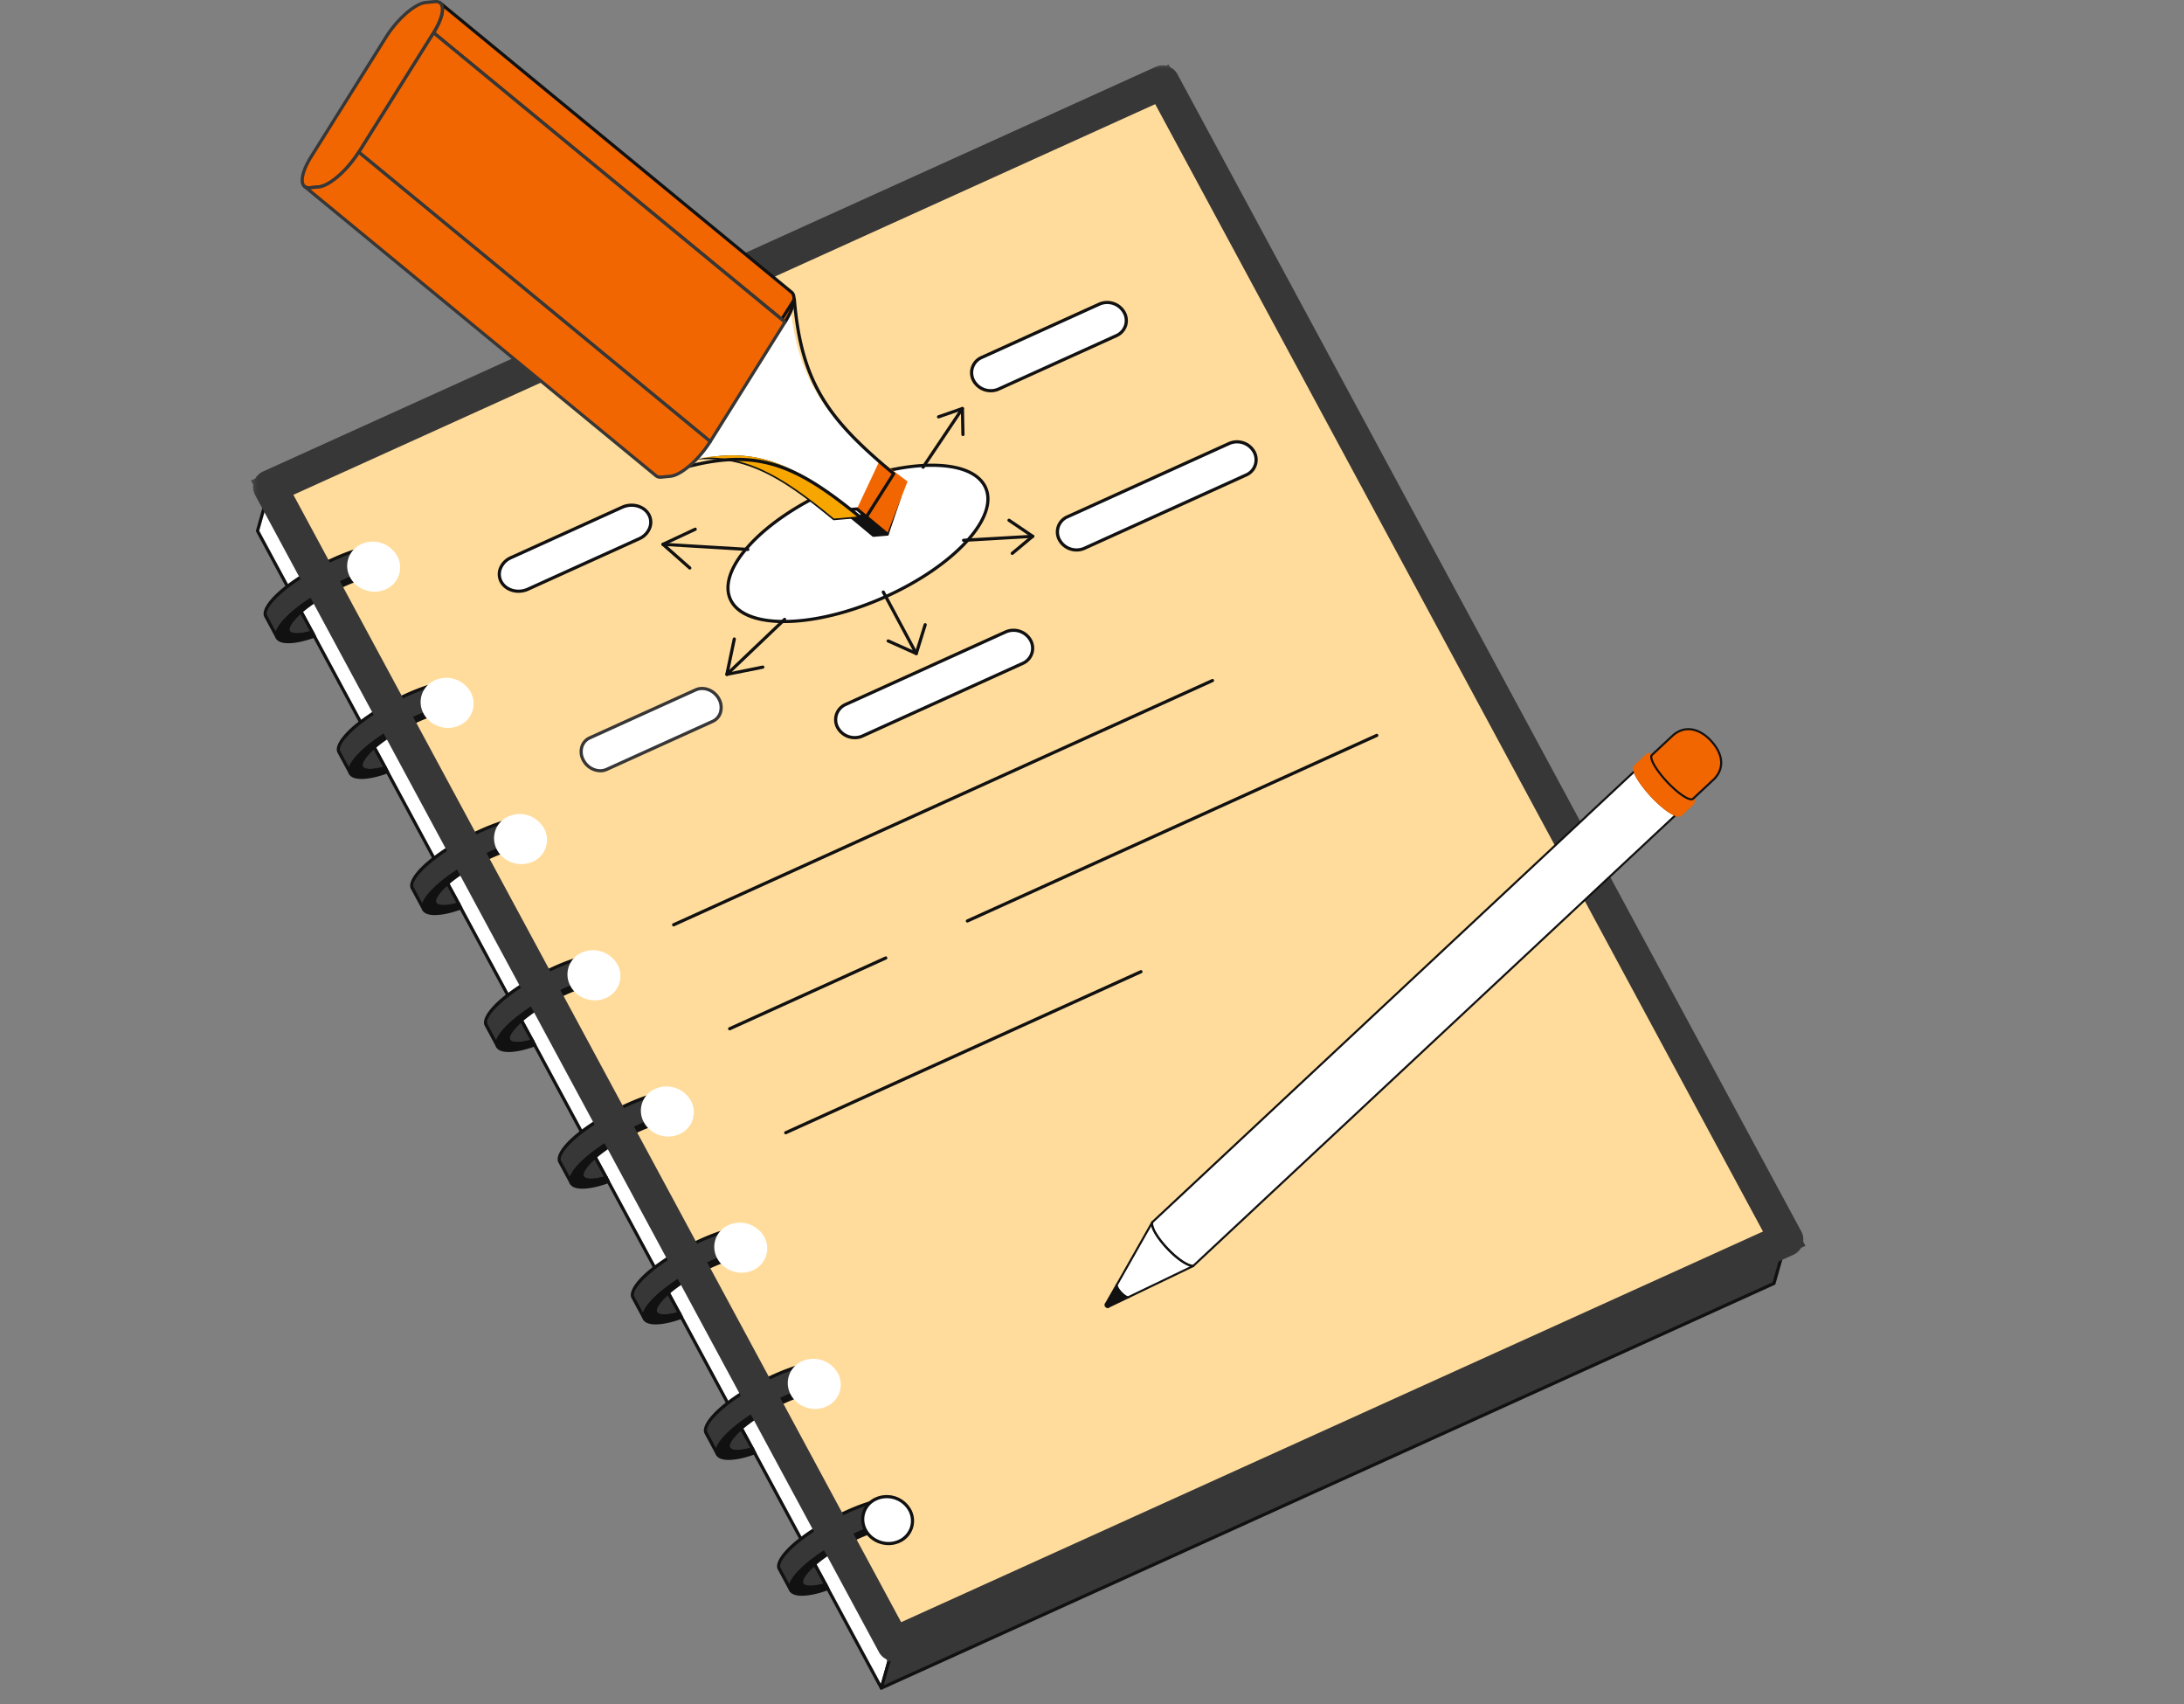<svg width="100" height="78" fill="none" xmlns="http://www.w3.org/2000/svg"><rect width="100%" height="100%" fill="#808080" stroke="none"/><path d="m40.924 75.257-.569 2.014-28.564-52.968.569-2.014 28.564 52.968Z" fill="#fff"/><path d="M40.356 77.344a.073.073 0 0 1-.064-.038L11.727 24.336a.073.073 0 0 1-.005-.054l.569-2.014a.073.073 0 0 1 .062-.053.073.073 0 0 1 .072.038l28.564 52.968a.073.073 0 0 1 .006.055l-.57 2.014a.073.073 0 0 1-.07.053ZM11.87 24.294l28.465 52.784.512-1.813-28.465-52.784-.512 1.813Z" fill="#111"/><path d="m81.798 56.733-.569 2.015L40.357 77.27l.57-2.014 40.871-18.524Z" fill="#373737"/><path d="M40.354 77.344a.073.073 0 0 1-.072-.06.072.072 0 0 1 .002-.033l.57-2.014a.073.073 0 0 1 .04-.047l40.871-18.523a.073.073 0 0 1 .1.045.073.073 0 0 1 0 .041l-.569 2.015a.072.072 0 0 1-.04.046L40.384 77.337a.072.072 0 0 1-.03.007Zm.63-2.035-.517 1.83 40.698-18.443.517-1.831-40.698 18.444Z" fill="#111"/><path d="M53.235 3.765 81.8 56.733 40.927 75.256 12.363 22.288 53.235 3.765Z" fill="#FFDC9B"/><path d="m50.335 13.922-5.39 2.443a.757.757 0 0 0-.364 1.063.895.895 0 0 0 1.142.38l5.39-2.442a.755.755 0 0 0 .361-1.062.893.893 0 0 0-1.139-.382Z" fill="#fff"/><path d="M45.368 17.958a.967.967 0 0 1-.85-.496.83.83 0 0 1 .397-1.164l5.39-2.443a.968.968 0 0 1 1.234.414c.114.21.136.447.062.667a.838.838 0 0 1-.456.496l-5.391 2.443a.936.936 0 0 1-.386.083Zm5.324-4.04a.788.788 0 0 0-.326.07l-5.39 2.443a.686.686 0 0 0-.329.962.822.822 0 0 0 1.047.35l5.39-2.444a.693.693 0 0 0 .379-.41.688.688 0 0 0-.052-.55.82.82 0 0 0-.719-.421Z" fill="#111"/><path d="m28.488 23.22-5.096 2.308c-.459.209-.66.7-.444 1.098.215.399.763.553 1.222.344l5.096-2.309c.461-.209.658-.7.443-1.1-.215-.398-.76-.551-1.221-.342Z" fill="#fff"/><path d="M23.743 27.136c-.358 0-.696-.174-.859-.476a.79.79 0 0 1-.052-.633.976.976 0 0 1 .531-.565l5.096-2.31c.493-.223 1.083-.055 1.315.375a.793.793 0 0 1 .052.636.975.975 0 0 1-.53.564l-5.095 2.31c-.144.065-.3.099-.458.099Zm4.745-3.917.03.066-5.095 2.31a.831.831 0 0 0-.453.479.645.645 0 0 0 .042.517c.197.365.703.506 1.129.313l5.095-2.31a.83.83 0 0 0 .452-.477.65.65 0 0 0-.042-.521c-.196-.364-.702-.503-1.127-.31l-.03-.067Z" fill="#111"/><path d="m31.852 31.579-4.85 2.198c-.374.17-.504.627-.289 1.026.215.399.692.585 1.066.416l4.85-2.199c.375-.169.503-.63.288-1.028-.216-.399-.691-.583-1.065-.413Z" fill="#fff"/><path d="M27.486 35.353a.972.972 0 0 1-.836-.516.876.876 0 0 1-.072-.691.729.729 0 0 1 .393-.436l4.851-2.198c.407-.184.927.015 1.159.445a.88.88 0 0 1 .071.694.727.727 0 0 1-.392.436l-4.85 2.198a.782.782 0 0 1-.324.069Zm4.396-3.708-4.85 2.198a.586.586 0 0 0-.316.35.73.73 0 0 0 .062.575c.197.366.632.538.971.384l4.85-2.198a.583.583 0 0 0 .315-.35.734.734 0 0 0-.061-.578c-.197-.364-.632-.535-.97-.381Z" fill="#373737"/><path d="m46.051 28.925-7.33 3.322a.755.755 0 0 0-.36 1.062.892.892 0 0 0 1.138.38l7.33-3.322a.755.755 0 0 0 .361-1.06.893.893 0 0 0-1.139-.381Z" fill="#fff"/><path d="M39.14 33.838a.964.964 0 0 1-.846-.494.832.832 0 0 1-.061-.667.837.837 0 0 1 .456-.496l7.329-3.322a.969.969 0 0 1 1.233.414.828.828 0 0 1-.395 1.16l-7.33 3.322a.933.933 0 0 1-.385.083Zm6.938-4.846-7.33 3.321a.692.692 0 0 0-.377.41.688.688 0 0 0 .051.552.819.819 0 0 0 1.044.348l7.33-3.322a.684.684 0 0 0 .328-.959.82.82 0 0 0-1.046-.35Z" fill="#111"/><path d="m56.278 20.301-7.403 3.355a.756.756 0 0 0-.364 1.061.895.895 0 0 0 1.141.381l7.404-3.355a.757.757 0 0 0 .363-1.063.893.893 0 0 0-1.141-.379Z" fill="#fff"/><path d="M49.297 25.247a.967.967 0 0 1-.85-.495.827.827 0 0 1 .399-1.162l7.403-3.355a.968.968 0 0 1 1.235.41.83.83 0 0 1-.398 1.164l-7.403 3.355a.935.935 0 0 1-.386.083Zm7.012-4.88-7.403 3.355a.683.683 0 0 0-.33.96.822.822 0 0 0 1.047.35l7.403-3.355a.686.686 0 0 0 .329-.962.82.82 0 0 0-1.046-.348Z" fill="#111"/><path d="M37.977 22.45c-1.606.729-2.913 1.66-3.727 2.576-.071.08-.14.162-.206.246-.657.827-.893 1.625-.566 2.233.314.582 1.096.893 2.143.938.125.006.255.007.387.005 1.262-.02 2.838-.384 4.427-1.084.052-.022.103-.045.155-.069l.09-.04c1.476-.682 2.694-1.534 3.497-2.383.085-.09.168-.182.248-.277.73-.869 1.007-1.715.664-2.352-.358-.664-1.324-.976-2.598-.943a7.832 7.832 0 0 0-.342.016c-1.228.086-2.698.466-4.172 1.135Z" fill="#fff"/><path d="M35.892 28.522c-.094 0-.186-.002-.275-.006-1.123-.05-1.885-.387-2.203-.977-.33-.611-.127-1.432.572-2.313a5.9 5.9 0 0 1 .209-.248c.856-.965 2.188-1.886 3.751-2.594 1.426-.646 2.916-1.051 4.198-1.141.117-.008.233-.014.345-.017 1.358-.034 2.303.315 2.664.982.346.642.107 1.506-.673 2.434-.08.095-.164.189-.25.28-.84.886-2.09 1.738-3.52 2.398l-.09.041-.156.07c-1.55.681-3.131 1.068-4.455 1.09h-.117Zm6.78-7.152a6.862 6.862 0 0 0-.518.018c-1.265.089-2.738.49-4.148 1.129-1.544.7-2.86 1.608-3.702 2.558-.07.079-.138.16-.204.242-.66.832-.858 1.596-.558 2.153.288.535 1.027.855 2.081.9.123.006.252.007.384.005 1.304-.021 2.866-.404 4.398-1.078l.154-.068.09-.041c1.414-.652 2.648-1.493 3.475-2.366.084-.09.165-.18.244-.274.739-.879.972-1.685.656-2.27-.317-.589-1.148-.908-2.351-.908Z" fill="#111"/><path d="M13.76 27.956c-.174.05-.332.084-.471.103-.253.034-.44.016-.545-.056a.209.209 0 0 1-.066-.072l.53.983a.207.207 0 0 0 .066.072c.105.072.292.09.545.056.14-.02.3-.054.478-.105l-.536-.981Z" fill="#373737"/><path d="M13.595 29.131c-.158 0-.28-.028-.362-.085a.28.28 0 0 1-.089-.098l-.53-.983a.075.075 0 0 1-.006-.055.074.074 0 0 1 .063-.052c.01 0 .02 0 .028.003a.072.072 0 0 1 .043.035c.01.018.024.033.044.047.086.06.262.075.494.044.135-.019.29-.052.462-.101a.073.073 0 0 1 .083.035l.536.981c.006.01.009.02.01.031a.073.073 0 0 1-.053.074c-.18.052-.345.088-.489.107a1.776 1.776 0 0 1-.234.017Zm-.727-1.001.405.75c.01.017.023.032.043.046.086.06.262.075.494.044.114-.016.24-.042.38-.079l-.465-.85a3.374 3.374 0 0 1-.426.09 1.28 1.28 0 0 1-.43-.001Z" fill="#111"/><path d="M17.683 25.1c-.206-.144-.685-.113-1.345.087-.334.102-.693.24-1.061.406-.372.17-.735.358-1.087.565-1.374.807-2.221 1.68-2.023 2.048l.53.983c-.198-.368.649-1.24 2.023-2.048a11.69 11.69 0 0 1 1.087-.565 8.764 8.764 0 0 1 1.062-.405c.659-.2 1.138-.232 1.344-.087l-.53-.983Z" fill="#373737"/><path d="M12.697 29.262a.073.073 0 0 1-.064-.038l-.53-.983c-.186-.345.376-1.163 2.049-2.145.354-.209.72-.399 1.094-.569.375-.17.735-.308 1.07-.41.484-.146 1.12-.279 1.408-.076.01.006.017.015.022.025l.53.983a.073.073 0 0 1-.105.094c-.185-.13-.652-.094-1.282.097-.33.1-.684.235-1.053.403-.37.168-.73.355-1.08.561-1.43.84-2.149 1.666-1.995 1.95a.073.073 0 0 1-.028.099.073.073 0 0 1-.036.01Zm4.597-4.179c-.235 0-.555.059-.935.174-.33.1-.684.235-1.053.403-.37.168-.73.355-1.08.561-1.43.84-2.149 1.666-1.995 1.95l.398.74c.14-.421.77-1.079 2.053-1.833.354-.208.72-.398 1.094-.568.375-.17.735-.308 1.07-.41.391-.118.881-.227 1.207-.158l-.426-.791a.651.651 0 0 0-.333-.068Z" fill="#111"/><path d="M15.806 26.576a8.764 8.764 0 0 1 1.062-.406c.66-.2 1.138-.232 1.345-.087l-.497.292c-.17-.118-.558-.094-1.099.07a7.158 7.158 0 0 0-.868.332 9.562 9.562 0 0 0-.89.463c-1.226.72-1.937 1.503-1.586 1.746.163.112.527.093 1.023-.049l.091.178c-.828.305-1.394.31-1.61.162-.428-.297.443-1.255 1.942-2.136.352-.207.715-.395 1.087-.565Z" fill="#111"/><path d="M13.206 29.444c-.202 0-.362-.035-.467-.107a.316.316 0 0 1-.141-.284c.017-.458.855-1.252 2.086-1.975.355-.208.72-.398 1.095-.568.375-.17.736-.308 1.07-.41.483-.146 1.12-.279 1.408-.076a.073.073 0 0 1-.005.122l-.496.291a.073.073 0 0 1-.078-.003c-.15-.103-.528-.074-1.037.081a7.083 7.083 0 0 0-.86.329c-.301.137-.596.29-.882.459-1.063.625-1.63 1.23-1.64 1.504a.127.127 0 0 0 .058.119c.14.097.491.076.961-.06a.073.073 0 0 1 .085.038l.092.178a.073.073 0 0 1-.04.101c-.468.173-.89.261-1.21.261Zm2.633-2.801c-.37.168-.73.355-1.08.561-.99.58-1.999 1.404-2.015 1.854a.17.17 0 0 0 .077.159c.182.124.703.126 1.466-.142l-.026-.052c-.36.098-.809.173-1.027.023a.271.271 0 0 1-.12-.244c.013-.378.701-1.031 1.711-1.625.29-.17.59-.326.897-.466a7.22 7.22 0 0 1 .877-.335c.374-.114.863-.217 1.12-.086l.338-.198c-.23-.063-.641-.011-1.165.148-.33.1-.683.235-1.053.403Z" fill="#111"/><path d="M17.108 34.168c-.174.05-.333.084-.471.103-.253.034-.44.016-.545-.056a.207.207 0 0 1-.067-.072l.53.983a.207.207 0 0 0 .067.072c.104.072.292.09.545.056.14-.019.3-.054.477-.105l-.535-.98Z" fill="#373737"/><path d="M16.944 35.343c-.158 0-.28-.028-.362-.085a.281.281 0 0 1-.089-.098l-.53-.982a.073.073 0 0 1 .128-.07c.01.018.024.033.044.047.086.06.261.075.494.044a3.34 3.34 0 0 0 .461-.101.073.073 0 0 1 .084.035l.536.981a.074.074 0 0 1 .003.063.073.073 0 0 1-.047.042c-.18.052-.343.088-.488.107a1.77 1.77 0 0 1-.234.017Zm-.727-1.001.404.75c.01.017.024.032.044.046.086.06.262.075.494.044a3.12 3.12 0 0 0 .38-.079l-.465-.85a3.35 3.35 0 0 1-.426.09 1.287 1.287 0 0 1-.43-.001Z" fill="#111"/><path d="M21.031 31.313c-.206-.145-.685-.113-1.345.087-.334.101-.694.239-1.061.406-.372.169-.735.357-1.088.565-1.374.807-2.22 1.68-2.022 2.048l.53.983c-.198-.369.648-1.241 2.022-2.048.353-.207.716-.396 1.088-.565a8.764 8.764 0 0 1 1.061-.406c.66-.2 1.139-.232 1.345-.087l-.53-.983Z" fill="#373737"/><path d="M16.048 35.475a.072.072 0 0 1-.064-.039l-.53-.983c-.186-.344.376-1.162 2.05-2.145.354-.209.719-.398 1.093-.569.376-.17.736-.308 1.07-.409.484-.147 1.12-.28 1.409-.077.009.007.017.015.022.025l.53.983a.073.073 0 0 1-.016.09.072.072 0 0 1-.09.005c-.184-.13-.652-.095-1.282.097-.329.1-.683.235-1.052.402-.37.168-.73.356-1.081.561-1.43.84-2.148 1.667-1.995 1.951a.073.073 0 0 1-.028.098.073.073 0 0 1-.036.01Zm4.598-4.18c-.235 0-.556.06-.936.175-.329.1-.683.235-1.053.402-.37.168-.73.355-1.08.561-1.43.84-2.148 1.667-1.995 1.951l.398.739c.14-.42.77-1.078 2.053-1.832.355-.209.72-.398 1.094-.569.376-.17.736-.308 1.071-.409.39-.119.881-.228 1.207-.159l-.427-.79a.651.651 0 0 0-.332-.069Z" fill="#111"/><path d="M19.156 32.789a8.764 8.764 0 0 1 1.061-.406c.66-.2 1.139-.232 1.345-.087l-.496.29c-.17-.116-.558-.093-1.1.072a7.158 7.158 0 0 0-.867.332 9.574 9.574 0 0 0-.89.462c-1.226.721-1.938 1.504-1.586 1.746.162.113.526.093 1.023-.049l.09.179c-.827.304-1.393.31-1.61.161-.428-.297.444-1.255 1.942-2.136.353-.207.716-.395 1.088-.564Z" fill="#111"/><path d="M16.553 35.657c-.201 0-.362-.036-.467-.108a.316.316 0 0 1-.14-.284c.017-.458.855-1.251 2.086-1.974.355-.209.72-.399 1.094-.569a8.79 8.79 0 0 1 1.07-.409c.484-.147 1.12-.28 1.409-.077a.072.072 0 0 1 .03.063.074.074 0 0 1-.035.06l-.497.29a.073.073 0 0 1-.078-.002c-.15-.104-.528-.074-1.037.08a7.056 7.056 0 0 0-.859.33 9.45 9.45 0 0 0-.882.458c-1.064.625-1.63 1.23-1.64 1.505a.127.127 0 0 0 .058.118c.14.097.49.076.961-.059a.073.073 0 0 1 .085.037l.091.178a.074.074 0 0 1 .003.06.073.073 0 0 1-.043.042c-.467.172-.89.26-1.209.26Zm4.622-3.378c-.235 0-.556.058-.936.173-.329.1-.683.236-1.053.403-.37.168-.73.356-1.08.561-.989.581-1.998 1.405-2.015 1.855a.17.17 0 0 0 .078.158c.182.125.703.126 1.466-.142l-.027-.051c-.359.098-.808.173-1.026.022a.271.271 0 0 1-.12-.244c.013-.378.7-1.03 1.711-1.625.29-.17.59-.326.897-.466a7.22 7.22 0 0 1 .876-.335c.375-.114.864-.217 1.12-.086l.339-.198a.906.906 0 0 0-.23-.026Z" fill="#111"/><path d="M20.47 40.4a3.42 3.42 0 0 1-.472.103c-.253.034-.44.016-.545-.057a.208.208 0 0 1-.066-.072l.53.983a.208.208 0 0 0 .066.072c.105.073.292.09.545.057.14-.02.3-.054.478-.105l-.536-.981Z" fill="#373737"/><path d="M20.304 41.575c-.158 0-.28-.028-.362-.086a.278.278 0 0 1-.089-.097l-.53-.983a.072.072 0 0 1 .008-.08.073.073 0 0 1 .077-.024.074.074 0 0 1 .043.035c.01.018.024.033.044.047.086.06.261.075.494.044.136-.019.29-.053.462-.101a.073.073 0 0 1 .083.035l.536.981a.071.071 0 0 1 .004.063.073.073 0 0 1-.048.042c-.179.051-.343.087-.488.107a1.773 1.773 0 0 1-.234.017Zm-.727-1.001.404.75c.01.017.024.032.044.046.086.06.262.075.494.044a3.17 3.17 0 0 0 .38-.079l-.465-.85a3.396 3.396 0 0 1-.426.09 1.289 1.289 0 0 1-.43-.001Z" fill="#111"/><path d="M24.392 37.544c-.206-.144-.685-.113-1.345.087a8.76 8.76 0 0 0-1.061.406c-.372.17-.735.358-1.088.565-1.373.807-2.22 1.68-2.022 2.048l.53.983c-.198-.368.649-1.24 2.023-2.048.352-.207.715-.395 1.087-.565a8.766 8.766 0 0 1 1.062-.406c.659-.2 1.138-.231 1.344-.087l-.53-.983Z" fill="#373737"/><path d="M19.408 41.706a.073.073 0 0 1-.065-.038l-.53-.983c-.185-.345.377-1.163 2.05-2.146.354-.208.72-.398 1.094-.568.375-.17.735-.308 1.07-.41.484-.146 1.12-.279 1.408-.076.01.006.017.015.022.025l.53.983a.072.072 0 0 1-.015.089.073.073 0 0 1-.09.005c-.185-.13-.652-.094-1.282.097-.33.1-.684.235-1.053.403-.37.167-.73.355-1.08.56-1.43.84-2.149 1.667-1.995 1.952a.073.073 0 0 1-.002.071.073.073 0 0 1-.062.036Zm4.597-4.18c-.235 0-.555.06-.935.175-.33.1-.683.235-1.053.402-.37.168-.73.356-1.08.562-1.43.84-2.149 1.666-1.995 1.95l.398.739c.14-.42.77-1.078 2.053-1.832.354-.208.72-.398 1.094-.568.375-.17.735-.308 1.07-.41.39-.118.882-.227 1.207-.158l-.426-.791a.651.651 0 0 0-.333-.068Z" fill="#111"/><path d="M22.517 39.02a8.766 8.766 0 0 1 1.062-.406c.66-.2 1.138-.232 1.345-.087l-.497.291c-.17-.117-.558-.093-1.099.072a7.151 7.151 0 0 0-.868.331 9.524 9.524 0 0 0-.89.463c-1.226.72-1.937 1.503-1.586 1.745.163.113.527.094 1.023-.048l.091.178c-.828.305-1.394.31-1.61.162-.428-.297.443-1.256 1.942-2.136.352-.207.715-.396 1.087-.565Z" fill="#111"/><path d="M19.913 41.888c-.202 0-.362-.035-.467-.107a.316.316 0 0 1-.141-.284c.017-.458.855-1.252 2.086-1.975.355-.208.72-.398 1.095-.568.374-.17.735-.308 1.07-.41.483-.146 1.12-.279 1.408-.076a.073.073 0 0 1-.005.122l-.496.291a.073.073 0 0 1-.079-.003c-.15-.103-.527-.074-1.036.081a7.04 7.04 0 0 0-.86.329c-.301.137-.596.29-.882.459-1.064.624-1.63 1.23-1.64 1.504a.127.127 0 0 0 .058.118c.14.098.491.076.961-.058a.073.073 0 0 1 .085.036l.091.179a.073.073 0 0 1-.04.101c-.467.172-.889.26-1.208.26Zm4.621-3.378c-.235 0-.556.059-.935.174-.33.1-.684.235-1.053.403-.37.168-.73.355-1.08.56-.99.582-1.999 1.405-2.015 1.855a.17.17 0 0 0 .077.159c.182.124.703.126 1.466-.142l-.026-.052c-.36.098-.809.173-1.027.022a.271.271 0 0 1-.12-.243c.013-.378.701-1.031 1.711-1.625.29-.171.59-.327.897-.466.307-.14.602-.252.877-.335.374-.114.863-.217 1.12-.086l.338-.199a.9.9 0 0 0-.23-.025Z" fill="#111"/><path d="M23.853 46.668c-.175.05-.334.084-.472.103-.253.034-.44.016-.545-.056a.208.208 0 0 1-.066-.072l.53.983a.208.208 0 0 0 .066.072c.104.072.292.09.545.056.14-.02.3-.054.478-.105l-.536-.981Z" fill="#373737"/><path d="M23.683 47.843c-.158 0-.28-.028-.362-.086a.278.278 0 0 1-.089-.097l-.53-.983a.072.072 0 0 1 .03-.099.074.074 0 0 1 .08.008.075.075 0 0 1 .018.022c.01.018.024.033.044.047.086.06.261.075.494.044.136-.019.29-.053.461-.101a.073.073 0 0 1 .084.035l.536.981a.074.074 0 0 1 .003.063.072.072 0 0 1-.047.042 3.52 3.52 0 0 1-.488.107 1.754 1.754 0 0 1-.234.017Zm-.727-1.001.404.75c.01.017.024.032.044.046.086.06.261.075.494.044.113-.016.24-.042.38-.079l-.465-.85a3.357 3.357 0 0 1-.426.09 1.287 1.287 0 0 1-.43-.001Z" fill="#111"/><path d="M27.775 43.812c-.206-.145-.685-.113-1.345.087-.334.102-.694.24-1.061.406-.372.17-.735.358-1.088.565-1.374.807-2.22 1.68-2.022 2.048l.53.983c-.198-.368.649-1.24 2.022-2.048a11.69 11.69 0 0 1 1.088-.565 8.764 8.764 0 0 1 1.061-.405c.66-.2 1.139-.232 1.345-.088l-.53-.983Z" fill="#373737"/><path d="M22.788 47.974a.073.073 0 0 1-.064-.038l-.53-.983c-.186-.345.376-1.163 2.05-2.146.354-.208.72-.398 1.094-.568.374-.17.735-.308 1.07-.41.483-.146 1.12-.279 1.408-.076.01.006.017.015.022.025l.53.983a.073.073 0 0 1-.106.094c-.184-.13-.651-.094-1.282.097-.329.1-.683.235-1.052.403-.37.168-.73.355-1.08.56-1.43.84-2.149 1.667-1.996 1.952a.073.073 0 0 1-.001.072.074.074 0 0 1-.063.035Zm4.598-4.179c-.235 0-.556.059-.935.174-.33.1-.684.235-1.053.402-.37.169-.73.356-1.08.562-1.43.84-2.149 1.666-1.996 1.95l.399.74c.14-.421.769-1.079 2.052-1.833.355-.208.72-.398 1.095-.568.375-.17.735-.308 1.07-.41.39-.118.881-.227 1.207-.158l-.426-.791a.65.65 0 0 0-.333-.068Z" fill="#111"/><path d="M25.896 45.288a8.764 8.764 0 0 1 1.062-.406c.659-.2 1.138-.232 1.345-.087l-.497.291c-.17-.117-.558-.093-1.099.072a7.152 7.152 0 0 0-.868.331 9.524 9.524 0 0 0-.89.463c-1.226.72-1.937 1.503-1.586 1.745.163.113.527.094 1.023-.048l.091.178c-.828.305-1.394.31-1.61.162-.429-.297.443-1.255 1.942-2.136a11.69 11.69 0 0 1 1.087-.565Z" fill="#111"/><path d="M23.294 48.156c-.202 0-.363-.035-.468-.107a.316.316 0 0 1-.14-.284c.017-.458.855-1.252 2.086-1.975.355-.208.72-.398 1.095-.568.374-.17.735-.308 1.07-.41.483-.146 1.12-.279 1.408-.076a.073.073 0 0 1-.005.122l-.496.291a.073.073 0 0 1-.079-.003c-.15-.103-.527-.074-1.036.081a7.053 7.053 0 0 0-.86.329c-.302.137-.596.29-.882.459-1.064.624-1.63 1.23-1.64 1.504a.127.127 0 0 0 .058.118c.14.098.49.076.961-.058a.072.072 0 0 1 .085.036l.091.179a.073.073 0 0 1-.014.085.071.071 0 0 1-.025.016c-.468.172-.89.26-1.21.261Zm4.621-3.378c-.235 0-.556.059-.936.174-.329.1-.683.235-1.052.403-.37.168-.73.355-1.08.56-.99.582-1.999 1.405-2.016 1.855a.17.17 0 0 0 .078.159c.182.124.703.126 1.466-.142l-.026-.052c-.36.098-.809.173-1.027.022a.27.27 0 0 1-.12-.243c.013-.378.701-1.031 1.711-1.625.29-.171.59-.327.897-.466.307-.14.602-.252.877-.335.374-.114.863-.218 1.12-.086l.338-.199a.905.905 0 0 0-.23-.025Z" fill="#111"/><path d="M27.226 52.924c-.175.05-.334.084-.472.103-.253.034-.44.017-.545-.056a.206.206 0 0 1-.066-.072l.53.983a.206.206 0 0 0 .066.072c.104.072.292.09.545.056.14-.019.3-.054.478-.104l-.536-.982Z" fill="#373737"/><path d="M27.057 54.1c-.157 0-.278-.029-.36-.086a.28.28 0 0 1-.09-.097l-.53-.983a.074.074 0 0 1-.006-.056.074.074 0 0 1 .036-.043.072.072 0 0 1 .055-.006.075.075 0 0 1 .043.035c.01.018.024.033.044.047.086.06.262.076.494.044.135-.018.29-.052.461-.101a.073.073 0 0 1 .084.035l.536.982a.073.073 0 0 1-.015.089.074.074 0 0 1-.029.015c-.18.052-.344.088-.488.107a1.76 1.76 0 0 1-.235.018Zm-.726-1.002.404.75c.01.017.024.032.044.046.086.06.262.076.494.044.113-.015.24-.041.38-.078l-.465-.85a3.345 3.345 0 0 1-.426.09 1.287 1.287 0 0 1-.43-.002Z" fill="#111"/><path d="M31.148 50.069c-.206-.145-.685-.113-1.345.087-.334.101-.693.24-1.061.406-.372.17-.735.358-1.088.565-1.373.807-2.22 1.68-2.022 2.048l.53.983c-.198-.368.649-1.241 2.022-2.048.353-.207.716-.396 1.088-.565a8.764 8.764 0 0 1 1.062-.406c.659-.2 1.138-.232 1.344-.087l-.53-.983Z" fill="#373737"/><path d="M26.161 54.23a.073.073 0 0 1-.064-.038l-.53-.982c-.186-.345.376-1.163 2.05-2.146.354-.208.72-.398 1.094-.569.375-.17.735-.307 1.07-.409.484-.146 1.12-.279 1.408-.077.01.007.017.016.022.026l.53.983a.073.073 0 0 1-.06.107.073.073 0 0 1-.046-.013c-.184-.13-.651-.095-1.281.097-.33.1-.683.235-1.053.402-.37.168-.73.356-1.08.562-1.43.84-2.149 1.666-1.995 1.95a.073.073 0 0 1-.065.108Zm4.598-4.178c-.235 0-.556.058-.936.174-.329.1-.683.235-1.052.402-.37.168-.73.356-1.08.562-1.43.84-2.149 1.666-1.996 1.95l.399.739c.14-.42.769-1.078 2.052-1.832.355-.208.72-.398 1.095-.569.375-.17.735-.307 1.07-.409.39-.118.881-.228 1.207-.159l-.426-.79a.651.651 0 0 0-.333-.068Z" fill="#111"/><path d="M29.271 51.545a8.766 8.766 0 0 1 1.062-.406c.659-.2 1.138-.232 1.345-.087l-.497.291c-.17-.117-.558-.093-1.099.071a7.151 7.151 0 0 0-.868.332 9.524 9.524 0 0 0-.89.463c-1.226.72-1.937 1.503-1.586 1.745.163.113.527.094 1.023-.048l.091.178c-.828.304-1.394.31-1.61.161-.429-.296.443-1.255 1.942-2.135.352-.207.715-.396 1.087-.565Z" fill="#111"/><path d="M26.669 54.413c-.202 0-.363-.035-.468-.107a.316.316 0 0 1-.14-.284c.017-.458.855-1.252 2.086-1.975.355-.208.72-.398 1.095-.569.375-.17.735-.307 1.07-.409.483-.146 1.12-.279 1.408-.077a.073.073 0 0 1 .03.063.072.072 0 0 1-.035.06l-.496.291a.073.073 0 0 1-.079-.003c-.15-.103-.527-.074-1.036.081a7.073 7.073 0 0 0-.86.329 9.45 9.45 0 0 0-.882.458c-1.064.625-1.63 1.23-1.64 1.505a.127.127 0 0 0 .058.118c.14.098.491.076.961-.058a.073.073 0 0 1 .085.036l.091.179a.073.073 0 0 1-.04.101c-.467.172-.89.26-1.208.26Zm2.633-2.802c-.37.168-.73.356-1.081.562-.988.58-1.998 1.404-2.015 1.854a.17.17 0 0 0 .078.159c.182.124.703.126 1.466-.143l-.026-.051c-.36.098-.809.173-1.027.022a.271.271 0 0 1-.12-.243c.013-.379.7-1.032 1.711-1.625.29-.171.59-.327.897-.466a7.23 7.23 0 0 1 .877-.335c.374-.114.863-.218 1.12-.086l.338-.199c-.23-.062-.641-.01-1.166.149-.328.1-.683.235-1.052.402Z" fill="#111"/><path d="M30.575 59.136c-.174.05-.333.085-.472.103-.252.035-.44.017-.545-.056a.206.206 0 0 1-.066-.072l.53.983a.208.208 0 0 0 .067.072c.104.073.292.09.545.056.14-.019.3-.054.477-.104l-.536-.982Z" fill="#373737"/><path d="M30.407 60.312c-.158 0-.28-.028-.362-.085a.28.28 0 0 1-.089-.098l-.53-.983a.073.073 0 0 1 .128-.069c.01.018.024.033.044.047.086.06.261.075.494.044.135-.019.29-.053.461-.101a.073.073 0 0 1 .084.035l.536.981a.074.074 0 0 1 .003.063.074.074 0 0 1-.047.042c-.18.051-.344.087-.488.107a1.77 1.77 0 0 1-.234.017Zm-.727-1.001.404.75c.01.017.024.032.044.046.086.06.261.075.494.044.113-.016.24-.042.38-.079l-.465-.85a3.363 3.363 0 0 1-.426.09 1.288 1.288 0 0 1-.43-.001Z" fill="#111"/><path d="M34.498 56.281c-.206-.145-.686-.113-1.345.087a8.76 8.76 0 0 0-1.062.406c-.372.17-.735.358-1.087.565-1.374.807-2.22 1.68-2.022 2.048l.53.983c-.199-.368.648-1.24 2.022-2.048.352-.207.715-.396 1.087-.565a8.766 8.766 0 0 1 1.062-.406c.66-.2 1.139-.232 1.345-.087l-.53-.983Z" fill="#373737"/><path d="M29.511 60.443a.073.073 0 0 1-.064-.038l-.53-.983c-.186-.345.376-1.163 2.05-2.146.354-.208.719-.398 1.093-.568.375-.17.735-.308 1.07-.41.484-.146 1.12-.279 1.409-.077.009.007.016.016.022.026l.53.983a.072.072 0 0 1-.016.089.073.073 0 0 1-.09.005c-.184-.13-.652-.094-1.282.097-.33.1-.683.235-1.052.402-.37.168-.73.356-1.081.562-1.43.84-2.148 1.666-1.995 1.95a.072.072 0 0 1-.028.098.073.073 0 0 1-.036.01Zm4.598-4.18c-.235 0-.556.06-.936.175-.33.1-.683.235-1.053.402-.37.168-.73.356-1.08.562-1.43.84-2.148 1.666-1.995 1.95l.398.739c.14-.42.77-1.078 2.053-1.832.355-.209.72-.398 1.094-.569.375-.17.735-.307 1.071-.409.39-.118.881-.227 1.207-.158l-.427-.791a.65.65 0 0 0-.332-.068Z" fill="#111"/><path d="M32.619 57.757a8.766 8.766 0 0 1 1.061-.406c.66-.2 1.139-.232 1.345-.087l-.496.291c-.17-.117-.559-.093-1.1.071a7.158 7.158 0 0 0-.867.332 9.537 9.537 0 0 0-.89.462c-1.226.721-1.938 1.504-1.586 1.746.162.113.526.094 1.023-.048l.09.178c-.827.304-1.393.31-1.61.161-.428-.296.444-1.255 1.942-2.135.353-.207.716-.396 1.088-.565Z" fill="#111"/><path d="M30.02 60.625c-.201 0-.362-.036-.467-.108a.315.315 0 0 1-.14-.283c.016-.458.855-1.252 2.086-1.975.354-.209.72-.398 1.094-.569.375-.17.735-.307 1.07-.409.484-.146 1.12-.279 1.408-.077a.073.073 0 0 1-.005.123l-.496.29a.073.073 0 0 1-.078-.002c-.15-.103-.528-.074-1.037.081a7.055 7.055 0 0 0-.859.328c-.302.138-.597.29-.882.46-1.064.624-1.63 1.23-1.64 1.504a.127.127 0 0 0 .058.118c.14.098.49.076.96-.059a.072.072 0 0 1 .086.037l.091.179a.072.072 0 0 1 .003.06.072.072 0 0 1-.043.041c-.467.172-.89.26-1.209.26Zm4.622-3.378c-.236 0-.556.058-.936.174-.33.1-.684.235-1.053.402-.37.168-.73.356-1.08.562-.989.58-1.998 1.404-2.015 1.854a.17.17 0 0 0 .078.158c.181.125.703.127 1.466-.142l-.027-.051c-.36.098-.808.173-1.026.022a.27.27 0 0 1-.121-.243c.014-.379.701-1.032 1.712-1.625.29-.171.59-.327.896-.466.307-.14.602-.252.877-.335.375-.114.863-.218 1.12-.086l.338-.199a.899.899 0 0 0-.23-.025Z" fill="#111"/><path d="M33.921 65.34c-.175.05-.333.084-.472.103-.253.034-.44.016-.545-.056a.207.207 0 0 1-.066-.072l.53.983a.208.208 0 0 0 .066.072c.105.072.293.09.545.056.14-.019.3-.054.478-.105l-.536-.981Z" fill="#373737"/><path d="M33.755 66.516c-.158 0-.28-.029-.362-.086a.277.277 0 0 1-.089-.097l-.53-.983a.073.073 0 0 1 .129-.07c.01.018.023.033.043.047.086.06.262.076.494.044.136-.018.291-.052.462-.101a.073.073 0 0 1 .084.035l.536.981a.074.074 0 0 1 .003.064.074.074 0 0 1-.047.042c-.18.051-.344.087-.488.106a1.773 1.773 0 0 1-.235.018Zm-.726-1.002.404.75c.01.017.023.032.043.046.087.06.262.076.494.044.114-.015.24-.041.38-.078l-.465-.85a3.377 3.377 0 0 1-.426.09 1.278 1.278 0 0 1-.43-.002Z" fill="#111"/><path d="M37.843 62.485c-.206-.145-.685-.113-1.344.087-.334.101-.694.239-1.062.406-.372.169-.735.358-1.087.565-1.374.807-2.221 1.68-2.022 2.048l.53.983c-.199-.368.648-1.241 2.022-2.048.352-.207.715-.396 1.087-.565a8.764 8.764 0 0 1 1.062-.406c.66-.2 1.138-.232 1.344-.087l-.53-.983Z" fill="#373737"/><path d="M32.857 66.646a.073.073 0 0 1-.065-.038l-.53-.983c-.185-.344.377-1.163 2.05-2.145.354-.209.72-.399 1.094-.569.375-.17.736-.308 1.07-.41.484-.146 1.12-.278 1.408-.076.01.007.017.015.023.025l.53.983a.073.073 0 0 1-.06.107.073.073 0 0 1-.046-.013c-.185-.13-.652-.094-1.282.097a8.64 8.64 0 0 0-1.053.403c-.37.168-.73.355-1.08.561-1.43.84-2.148 1.666-1.995 1.95a.074.074 0 0 1-.002.073.073.073 0 0 1-.062.035Zm4.598-4.179c-.236 0-.556.059-.936.174-.33.1-.683.235-1.053.403-.37.168-.73.355-1.08.561-1.43.84-2.149 1.667-1.995 1.95l.398.74c.14-.421.77-1.078 2.053-1.832.355-.209.72-.399 1.094-.569.376-.17.736-.308 1.07-.41.391-.118.882-.227 1.208-.158l-.427-.79a.65.65 0 0 0-.332-.069Z" fill="#111"/><path d="M35.966 63.96a8.766 8.766 0 0 1 1.062-.405c.66-.2 1.139-.232 1.345-.087l-.496.29c-.17-.116-.559-.093-1.1.072a7.164 7.164 0 0 0-.868.332 9.548 9.548 0 0 0-.89.462c-1.226.72-1.937 1.503-1.585 1.746.162.112.526.093 1.022-.049l.091.179c-.828.304-1.394.309-1.61.161-.428-.297.443-1.255 1.942-2.136.352-.207.715-.395 1.087-.565Z" fill="#111"/><path d="M33.364 66.828c-.202 0-.362-.035-.467-.107a.316.316 0 0 1-.14-.284c.016-.458.855-1.251 2.086-1.974a11.8 11.8 0 0 1 1.094-.569c.375-.17.736-.308 1.07-.41.484-.146 1.12-.278 1.408-.076a.073.073 0 0 1 .031.063.073.073 0 0 1-.036.06l-.496.29a.073.073 0 0 1-.078-.002c-.15-.104-.528-.074-1.037.08a7.073 7.073 0 0 0-.859.33 9.45 9.45 0 0 0-.883.458c-1.063.625-1.63 1.23-1.64 1.504a.127.127 0 0 0 .058.119c.141.097.491.076.962-.059.033-.01.069.006.085.037l.09.178a.072.072 0 0 1 .004.06.073.073 0 0 1-.043.042c-.467.172-.89.26-1.21.26Zm2.633-2.801c-.37.168-.73.355-1.08.561-.99.581-1.999 1.405-2.015 1.855a.17.17 0 0 0 .077.158c.182.125.703.126 1.466-.142l-.026-.051c-.36.098-.809.173-1.026.022a.271.271 0 0 1-.121-.244c.013-.378.701-1.03 1.711-1.625.29-.17.59-.326.897-.466a7.22 7.22 0 0 1 .877-.335c.374-.114.863-.217 1.12-.086l.338-.198c-.23-.062-.641-.01-1.165.148a8.66 8.66 0 0 0-1.053.403Z" fill="#111"/><path d="M37.273 71.557c-.175.05-.334.085-.472.103-.253.035-.44.017-.545-.056a.206.206 0 0 1-.066-.072l.53.983a.206.206 0 0 0 .066.072c.104.072.292.09.545.056.14-.019.3-.054.477-.104l-.535-.982Z" fill="#373737"/><path d="M37.108 72.733c-.158 0-.28-.029-.362-.086a.278.278 0 0 1-.089-.097l-.53-.983a.073.073 0 0 1 .128-.07c.01.018.024.033.044.047.086.06.261.075.494.044.136-.018.29-.052.461-.101a.073.073 0 0 1 .084.035l.536.982a.072.072 0 0 1-.016.09.073.073 0 0 1-.028.014c-.18.052-.343.088-.488.108a1.77 1.77 0 0 1-.234.017Zm-.727-1.002.404.75c.01.017.024.032.044.046.086.06.261.075.494.044.113-.015.24-.042.38-.078l-.465-.85a3.377 3.377 0 0 1-.426.09 1.283 1.283 0 0 1-.43-.002Z" fill="#111"/><path d="M41.195 68.701c-.206-.144-.685-.113-1.345.088a8.76 8.76 0 0 0-1.061.405c-.372.17-.735.358-1.088.565-1.374.808-2.22 1.68-2.022 2.049l.53.982c-.198-.368.648-1.24 2.022-2.048.353-.207.716-.395 1.088-.565a8.782 8.782 0 0 1 1.061-.405c.66-.2 1.139-.232 1.345-.087l-.53-.984Z" fill="#373737"/><path d="M36.208 72.864a.073.073 0 0 1-.064-.039l-.53-.983c-.186-.344.376-1.162 2.05-2.145.354-.209.72-.398 1.093-.569.375-.17.736-.307 1.071-.409.483-.147 1.12-.279 1.408-.077.01.007.017.015.022.025l.53.983a.072.072 0 0 1-.016.09.073.073 0 0 1-.09.005c-.184-.13-.651-.095-1.282.097-.329.1-.683.235-1.052.402-.37.168-.73.356-1.08.561-1.43.84-2.149 1.667-1.996 1.951a.073.073 0 0 1-.001.072.073.073 0 0 1-.063.036Zm4.598-4.18c-.235 0-.556.06-.936.175-.33.1-.683.235-1.052.402-.37.168-.73.356-1.08.561-1.43.84-2.15 1.667-1.996 1.951l.399.739c.14-.42.769-1.078 2.052-1.832.355-.209.72-.399 1.095-.569.375-.17.735-.307 1.07-.409.39-.118.881-.228 1.207-.159l-.426-.79a.65.65 0 0 0-.333-.069Z" fill="#111"/><path d="M39.32 70.178a8.749 8.749 0 0 1 1.062-.406c.659-.2 1.138-.232 1.344-.087l-.496.291c-.17-.117-.558-.093-1.1.071a7.158 7.158 0 0 0-.867.332 9.537 9.537 0 0 0-.89.462c-1.226.721-1.938 1.504-1.586 1.746.162.113.527.093 1.023-.049l.09.179c-.827.304-1.393.31-1.61.161-.428-.296.444-1.255 1.942-2.135a11.68 11.68 0 0 1 1.088-.565Z" fill="#111"/><path d="M36.718 73.046c-.202 0-.363-.036-.468-.108a.315.315 0 0 1-.14-.284c.017-.457.855-1.251 2.086-1.974.355-.209.72-.398 1.094-.569.375-.17.735-.307 1.07-.409.484-.147 1.12-.279 1.409-.077a.073.073 0 0 1-.005.123l-.497.29a.073.073 0 0 1-.078-.002c-.15-.103-.528-.074-1.036.08a7.016 7.016 0 0 0-.86.33c-.302.137-.596.29-.882.458-1.064.625-1.63 1.23-1.64 1.505a.127.127 0 0 0 .058.118c.14.097.49.076.961-.059a.073.073 0 0 1 .085.037l.091.178a.074.074 0 0 1 .003.06.073.073 0 0 1-.042.042c-.468.172-.89.26-1.21.26Zm4.621-3.378c-.235 0-.556.058-.936.174-.33.1-.683.235-1.053.402-.37.168-.73.356-1.08.561-.989.581-1.998 1.405-2.015 1.855a.17.17 0 0 0 .078.158c.182.125.703.127 1.466-.142l-.026-.051c-.36.098-.81.173-1.027.022a.271.271 0 0 1-.12-.244c.013-.378.7-1.03 1.711-1.625.29-.17.59-.326.896-.465.308-.14.603-.252.878-.335.374-.115.863-.218 1.12-.087l.338-.198a.9.9 0 0 0-.23-.025Z" fill="#111"/><path d="M16.584 24.97a1.017 1.017 0 0 0-.488 1.428c.29.535.976.765 1.534.512a1.02 1.02 0 0 0 .49-1.43 1.204 1.204 0 0 0-1.536-.51Z" fill="#fff"/><path d="M17.152 27.085c-.453 0-.897-.242-1.119-.653a1.091 1.091 0 0 1 .522-1.53 1.28 1.28 0 0 1 1.63.544 1.09 1.09 0 0 1-.524 1.53c-.16.072-.333.11-.509.109Zm-.537-2.05a.96.96 0 0 0-.524.57.947.947 0 0 0 .07.758c.271.502.917.718 1.44.48a.945.945 0 0 0 .456-1.328 1.131 1.131 0 0 0-1.442-.48Zm3.331 6.167a1.02 1.02 0 0 0-.486 1.43c.289.537.975.766 1.534.513a1.02 1.02 0 0 0 .49-1.43 1.207 1.207 0 0 0-1.538-.513Z" fill="#fff"/><path d="M20.516 33.32c-.453 0-.897-.242-1.12-.653a1.095 1.095 0 0 1-.08-.877c.099-.291.312-.523.601-.654a1.28 1.28 0 0 1 1.632.544 1.09 1.09 0 0 1-.524 1.53 1.23 1.23 0 0 1-.51.11Zm-.539-2.052a.96.96 0 0 0-.522.568.95.95 0 0 0 .07.762c.27.502.917.717 1.44.48a.945.945 0 0 0 .456-1.328 1.132 1.132 0 0 0-1.444-.482Zm3.333 6.169a1.02 1.02 0 0 0-.487 1.43c.29.536.976.766 1.534.513a1.02 1.02 0 0 0 .49-1.43 1.207 1.207 0 0 0-1.537-.513Z" fill="#fff"/><path d="M23.877 39.555c-.453 0-.897-.241-1.119-.653a1.094 1.094 0 0 1-.08-.877c.098-.29.311-.523.6-.654a1.28 1.28 0 0 1 1.632.545 1.09 1.09 0 0 1-.524 1.53c-.16.072-.333.11-.509.11Zm-.086-2.148c-.154 0-.308.031-.452.097a.959.959 0 0 0-.523.568.95.95 0 0 0 .07.761c.271.502.917.718 1.44.48a.945.945 0 0 0 .456-1.328 1.129 1.129 0 0 0-.991-.578Zm2.88 6.265a1.017 1.017 0 0 0-.488 1.428c.29.537.977.768 1.535.515.559-.253.778-.896.49-1.432a1.204 1.204 0 0 0-1.537-.51Z" fill="#fff"/><path d="M27.24 45.79c-.453 0-.898-.242-1.12-.655a1.09 1.09 0 0 1 .52-1.53 1.279 1.279 0 0 1 1.631.544 1.093 1.093 0 0 1-.523 1.532 1.23 1.23 0 0 1-.508.109Zm-.086-2.148c-.156 0-.31.032-.453.097a.96.96 0 0 0-.524.568.947.947 0 0 0 .07.759c.272.503.918.72 1.441.482a.948.948 0 0 0 .455-1.33 1.126 1.126 0 0 0-.99-.576Zm2.88 6.265a1.017 1.017 0 0 0-.488 1.428c.289.536.976.768 1.535.515.558-.253.778-.896.489-1.432a1.204 1.204 0 0 0-1.537-.51Z" fill="#fff"/><path d="M30.602 52.025c-.454 0-.899-.242-1.121-.655a1.09 1.09 0 0 1 .521-1.529 1.279 1.279 0 0 1 1.63.543 1.093 1.093 0 0 1-.522 1.532c-.16.073-.333.11-.508.11Zm-.087-2.148c-.156 0-.31.033-.453.097a.96.96 0 0 0-.524.568.947.947 0 0 0 .07.76c.272.502.918.72 1.442.482a.949.949 0 0 0 .455-1.33 1.126 1.126 0 0 0-.99-.577Zm2.88 6.266a1.017 1.017 0 0 0-.488 1.428c.29.536.976.765 1.534.512a1.02 1.02 0 0 0 .49-1.43 1.205 1.205 0 0 0-1.536-.51Z" fill="#fff"/><path d="M33.961 58.258c-.453 0-.897-.241-1.12-.653a1.09 1.09 0 0 1 .523-1.529 1.28 1.28 0 0 1 1.63.543 1.09 1.09 0 0 1-.524 1.53 1.23 1.23 0 0 1-.509.11Zm-.537-2.05a.96.96 0 0 0-.524.57.946.946 0 0 0 .07.758c.27.502.917.718 1.44.48a.946.946 0 0 0 .456-1.328 1.131 1.131 0 0 0-1.442-.48Zm3.33 6.167a1.02 1.02 0 0 0-.486 1.43c.29.537.976.766 1.534.513a1.02 1.02 0 0 0 .49-1.43 1.207 1.207 0 0 0-1.537-.513Z" fill="#fff"/><path d="M37.326 64.493c-.453 0-.897-.241-1.119-.653a1.095 1.095 0 0 1-.08-.877c.098-.29.311-.523.6-.654a1.28 1.28 0 0 1 1.633.545 1.09 1.09 0 0 1-.525 1.53 1.23 1.23 0 0 1-.509.11Zm-.086-2.148c-.156 0-.31.033-.452.097a.959.959 0 0 0-.523.568.95.95 0 0 0 .07.761c.271.502.917.718 1.44.48a.945.945 0 0 0 .456-1.328 1.13 1.13 0 0 0-.991-.578Zm2.88 6.265a1.017 1.017 0 0 0-.487 1.428c.29.539.976.768 1.535.515a1.02 1.02 0 0 0 .489-1.432 1.205 1.205 0 0 0-1.537-.51Z" fill="#fff"/><path d="M40.686 70.728c-.453 0-.898-.242-1.12-.655a1.091 1.091 0 0 1 .521-1.529 1.279 1.279 0 0 1 1.63.543 1.093 1.093 0 0 1-.522 1.532c-.16.072-.333.11-.509.109ZM40.6 68.58c-.156 0-.31.033-.453.097a.96.96 0 0 0-.524.568.947.947 0 0 0 .07.759c.272.503.918.72 1.442.483a.963.963 0 0 0 .525-.57.949.949 0 0 0-.07-.761 1.126 1.126 0 0 0-.99-.576Zm-9.756-26.174a.073.073 0 0 1-.07-.058.073.073 0 0 1 .04-.082l24.672-11.18a.072.072 0 0 1 .097.036.073.073 0 0 1-.037.096L30.874 42.399a.073.073 0 0 1-.03.007Zm2.566 4.757a.072.072 0 0 1-.071-.057.073.073 0 0 1 .041-.082l7.147-3.239a.073.073 0 0 1 .096.036.074.074 0 0 1 .002.056.075.075 0 0 1-.038.04l-7.147 3.24a.073.073 0 0 1-.03.006Zm10.886-4.933a.073.073 0 0 1-.072-.057.073.073 0 0 1 .041-.082L63 33.6a.073.073 0 1 1 .06.132l-18.733 8.49a.072.072 0 0 1-.03.007Zm-8.32 9.693a.072.072 0 0 1-.07-.057.073.073 0 0 1 .04-.082l16.266-7.371a.072.072 0 0 1 .096.036.073.073 0 0 1-.036.097l-16.265 7.37a.073.073 0 0 1-.03.007Zm6.289-30.465a.073.073 0 0 1-.06-.113l1.8-2.684a.073.073 0 0 1 .131.026.072.072 0 0 1-.01.055l-1.8 2.684a.073.073 0 0 1-.061.032Z" fill="#111"/><path d="M44.09 19.962a.073.073 0 0 1-.072-.072l-.022-1.087-.997.347a.073.073 0 0 1-.048-.138l1.091-.38a.072.072 0 0 1 .089.035c.005.01.008.021.008.033l.025 1.187a.073.073 0 0 1-.072.075h-.001Zm.028 4.844a.073.073 0 0 1-.052-.121.073.073 0 0 1 .048-.025l3.164-.183a.073.073 0 1 1 .009.145l-3.165.184h-.004Z" fill="#111"/><path d="M46.35 25.402a.073.073 0 0 1-.047-.129l.859-.718-1.002-.68a.074.074 0 0 1-.031-.046.073.073 0 0 1 .112-.074l1.083.734a.072.072 0 0 1 .031.056.074.074 0 0 1-.026.06l-.932.78a.072.072 0 0 1-.047.017Zm-4.398 4.586a.073.073 0 0 1-.064-.038l-1.508-2.814a.073.073 0 0 1 .03-.099.073.073 0 0 1 .098.03l1.508 2.814a.072.072 0 0 1-.001.071.073.073 0 0 1-.063.036Z" fill="#111"/><path d="M41.954 29.988a.073.073 0 0 1-.03-.006l-1.29-.579a.073.073 0 0 1 .059-.133l1.215.545.383-1.238a.073.073 0 0 1 .14.043l-.408 1.317a.074.074 0 0 1-.07.051Zm-7.709-4.766h-.004l-3.89-.234a.073.073 0 0 1-.02-.142.073.073 0 0 1 .03-.003l3.889.234a.073.073 0 0 1-.005.145Z" fill="#111"/><path d="M31.585 26.073a.073.073 0 0 1-.048-.018l-1.23-1.085a.073.073 0 0 1 .018-.12l1.482-.693a.073.073 0 0 1 .061.132l-1.38.645 1.145 1.012a.073.073 0 0 1-.048.127Zm1.7 4.868a.073.073 0 0 1-.05-.126l2.646-2.521a.073.073 0 0 1 .1.105l-2.645 2.521a.072.072 0 0 1-.05.02Z" fill="#111"/><path d="M33.282 30.941a.072.072 0 0 1-.071-.088l.339-1.617a.072.072 0 0 1 .031-.046.074.074 0 0 1 .055-.01.074.074 0 0 1 .057.058.073.073 0 0 1 0 .028l-.317 1.51 1.536-.31a.072.072 0 0 1 .086.057.073.073 0 0 1-.057.086l-1.645.33a.086.086 0 0 1-.014.002Z" fill="#111"/><mask id="a" maskUnits="userSpaceOnUse" x="11.287" y="2.692" width="72" height="74" fill="#000"><path fill="#fff" d="M11.287 2.692h72v74h-72z"/><path d="M40.924 75.33a.072.072 0 0 1-.064-.039L12.296 22.323a.073.073 0 0 1 .034-.101L53.202 3.699a.073.073 0 0 1 .094.032L81.86 56.699a.071.071 0 0 1 .005.058.073.073 0 0 1-.039.043L40.954 75.323a.072.072 0 0 1-.03.006ZM12.461 22.322l28.495 52.84 40.739-18.464L53.2 3.86 12.461 22.324Z"/></mask><path d="M40.924 75.33a.072.072 0 0 1-.064-.039L12.296 22.323a.073.073 0 0 1 .034-.101L53.202 3.699a.073.073 0 0 1 .094.032L81.86 56.699a.071.071 0 0 1 .005.058.073.073 0 0 1-.039.043L40.954 75.323a.072.072 0 0 1-.03.006ZM12.461 22.322l28.495 52.84 40.739-18.464L53.2 3.86 12.461 22.324Z" fill="#111"/><path d="m40.924 75.33.002-.7h-.003l.001.7Zm-.064-.039.617-.331-.001-.001-.616.332ZM12.296 22.323l-.617.332.617-.332Zm.034-.101.289.638-.29-.638ZM53.202 3.699l-.289-.638.289.638Zm.094.032.616-.333-.616.333ZM81.86 56.699l-.616.332.616-.332Zm-.034.1-.288-.637.288.638ZM40.954 75.324l-.289-.638-.002.001.291.637Zm-28.493-53-.289-.638-.683.31.356.66.616-.332Zm28.495 52.84-.616.331.31.575.595-.27-.29-.637Zm40.739-18.464.289.638.683-.31-.356-.66-.616.332ZM53.2 3.86l.616-.332-.31-.575-.595.27.29.638ZM40.923 74.63c.113 0 .225.03.322.089l-.717 1.202c.12.072.257.11.397.11l-.002-1.4Zm.322.089a.627.627 0 0 1 .232.242l-1.234.662a.773.773 0 0 0 .285.298l.717-1.202Zm.231.24L12.912 21.992l-1.232.664 28.564 52.968 1.232-.664ZM12.912 21.992c.04.076.066.16.073.245l-1.395.117c.009.106.04.208.09.302l1.232-.664Zm.073.245a.627.627 0 0 1-.03.253l-1.327-.448a.773.773 0 0 0-.038.312l1.395-.117Zm-.03.253a.627.627 0 0 1-.13.22l-1.038-.94a.772.772 0 0 0-.16.272l1.327.448Zm-.13.22a.629.629 0 0 1-.206.15l-.578-1.275a.772.772 0 0 0-.254.186l1.038.94Zm-.206.15L53.49 4.337l-.578-1.275-40.872 18.523.578 1.276ZM53.49 4.338a.627.627 0 0 1-.459.022l.448-1.326a.773.773 0 0 0-.566.028l.577 1.276Zm-.459.022a.627.627 0 0 1-.35-.296l1.231-.665a.773.773 0 0 0-.433-.365l-.448 1.326Zm-.351-.296L81.244 57.03l1.232-.664L53.912 3.398l-1.232.665ZM81.244 57.03a.627.627 0 0 1-.073-.245l1.395-.118a.773.773 0 0 0-.09-.301l-1.232.664Zm-.073-.245a.626.626 0 0 1 .03-.253l1.327.448a.774.774 0 0 0 .038-.313l-1.395.118Zm.03-.253a.628.628 0 0 1 .13-.22l1.038.94a.774.774 0 0 0 .16-.272l-1.327-.448Zm.13-.22a.627.627 0 0 1 .206-.151l.578 1.276a.774.774 0 0 0 .254-.186l-1.038-.94Zm.206-.15L40.665 74.684l.578 1.275 40.872-18.523-.578-1.275ZM40.663 74.685a.629.629 0 0 1 .263-.057l-.004 1.4a.772.772 0 0 0 .323-.07l-.582-1.273ZM11.845 22.655l28.495 52.84 1.232-.665-28.495-52.84-1.232.665Zm29.4 53.145 40.739-18.463-.578-1.275-40.74 18.463.579 1.275ZM82.31 56.367 53.816 3.527l-1.232.665 28.495 52.84 1.232-.665Zm-29.4-53.145L12.172 21.685l.578 1.275L53.49 4.497l-.578-1.275Z" fill="#373737" mask="url(#a)"/><path d="M40.62 24.52a.073.073 0 0 1-.046-.017l-1.383-1.148a.073.073 0 0 1-.015-.096l.908-1.433a.075.075 0 0 1 .05-.033.074.074 0 0 1 .057.016l1.053.874a.073.073 0 0 1 .023.08l-.578 1.707a.073.073 0 0 1-.069.05Zm-1.287-1.237 1.253 1.04.527-1.56-.95-.789-.83 1.309Z" fill="#111"/><path d="m39.99 24.501.63-.054-1.384-1.149-.629.055 1.384 1.148Z" fill="#111"/><path d="m38.607 23.353.629-.055.908-1.433-.628.055-.909 1.433Z" fill="#fff"/><path d="M38.608 23.426a.072.072 0 0 1-.064-.038.073.073 0 0 1 .003-.075l.908-1.432a.073.073 0 0 1 .055-.034l.628-.055a.072.072 0 0 1 .069.035.074.074 0 0 1-.001.077l-.909 1.433a.072.072 0 0 1-.055.034l-.628.054h-.006Zm.95-1.437-.81 1.278.446-.039.81-1.277-.446.038Z" fill="#111"/><path d="M38.183 23.812a.072.072 0 0 1-.046-.017c-2.394-1.982-4.033-2.953-6.349-2.751a.072.072 0 0 1-.054-.017.073.073 0 0 1-.023-.079.073.073 0 0 1 .064-.05l1.149-.1c2.366-.205 4.03.777 6.454 2.785a.073.073 0 0 1-.04.129l-1.149.1h-.006ZM33.2 20.926c1.674.228 3.108 1.167 5.006 2.737l.941-.082c-2.229-1.83-3.812-2.76-5.947-2.655Z" fill="#111"/><path d="m30.143 21.267 1.148-.1 4.848-7.649-1.149.1-4.847 7.649Z" fill="#fff"/><path d="M30.143 21.34a.073.073 0 0 1-.073-.075c0-.013.005-.026.012-.037l4.848-7.65a.072.072 0 0 1 .055-.033l1.148-.1a.071.071 0 0 1 .069.036.073.073 0 0 1-.001.077l-4.848 7.649a.072.072 0 0 1-.055.033l-1.149.1h-.006Zm4.89-7.652-4.75 7.493.966-.083L36 13.604l-.966.084Z" fill="#111"/><path d="m36.139 13.518-4.848 7.65c3.244-.842 5.002-.047 8.042 2.47l1.356-2.14c-3.035-2.524-4.242-4.19-4.55-7.98Z" fill="#fff"/><path d="M36.247 13.38 20.151.134c.101.083.13.249.088.47-.046.243-.177.552-.391.895l16.096 13.247c.215-.344.346-.653.392-.896.042-.221.013-.387-.089-.47Z" fill="#F16600"/><path d="M35.944 14.819a.073.073 0 0 1-.046-.017L19.802 1.556a.073.073 0 0 1-.015-.096c.203-.325.335-.626.382-.87.036-.194.014-.335-.063-.4a.073.073 0 0 1 .039-.128.073.073 0 0 1 .053.015l16.096 13.246c.085.07.174.221.114.54-.05.263-.189.58-.402.921a.072.072 0 0 1-.062.035Zm-16-13.336 15.982 13.153c.18-.298.296-.573.339-.8.037-.194.014-.336-.063-.4L20.33.375a.97.97 0 0 1-.018.243c-.047.247-.174.546-.368.865Z" fill="#111"/><path d="m40.618 24.447.936-2.407-1.277-.959-1.043 2.217 1.384 1.149Z" fill="#F16600"/><path d="M39.991 24.574a.073.073 0 0 1-.046-.017l-1.383-1.148a.073.073 0 0 1-.023-.078.073.073 0 0 1 .063-.051l.628-.055a.073.073 0 0 1 .053.017l1.383 1.148a.073.073 0 0 1-.04.13l-.628.054h-.007Zm-1.2-1.164 1.224 1.016.421-.037-1.223-1.015-.422.036Z" fill="#111"/><path d="m38.185 23.738 1.148-.1c-2.486-2.059-4.116-2.966-6.401-2.767l-1.149.1c2.286-.199 3.915.708 6.402 2.767Z" fill="#F7A600"/><path d="M39.566 23.897a.073.073 0 0 1-.047-.017c-2.934-2.43-4.691-3.309-7.977-2.457a.072.072 0 0 1-.077-.028.074.074 0 0 1-.002-.082l4.847-7.649a.073.073 0 0 1 .134.033c.314 3.849 1.59 5.49 4.524 7.93a.073.073 0 0 1 .015.096l-1.356 2.14a.073.073 0 0 1-.061.034Zm-5.799-2.94c2.034 0 3.584.944 5.782 2.758l1.277-2.016c-2.877-2.4-4.163-4.048-4.508-7.774l-4.634 7.312c.764-.187 1.448-.28 2.083-.28Z" fill="#111"/><path d="M35.944 14.745 19.848 1.5l-3.422 5.466L32.522 20.21l3.422-5.466Z" fill="#F16600"/><path d="M32.523 20.284a.073.073 0 0 1-.047-.016L16.38 7.02a.073.073 0 0 1-.015-.095l3.422-5.466a.073.073 0 0 1 .107-.017l16.097 13.246a.073.073 0 0 1 .015.095l-3.422 5.466a.072.072 0 0 1-.061.034Zm-16-13.335 15.982 13.153 3.344-5.34L19.866 1.607 16.522 6.95Z" fill="#373737"/><path d="m16.426 6.965 3.422-5.466c.521-.832.55-1.47.064-1.423l-.418.039c-.486.046-1.301.756-1.822 1.59L14.25 7.17c-.52.83-.55 1.47-.064 1.424l.418-.04c.486-.045 1.302-.758 1.822-1.589Z" fill="#F16600"/><path d="M14.137 8.669c-.172 0-.261-.084-.307-.158-.157-.256-.023-.772.357-1.38l3.422-5.466C18.15.803 18.973.09 19.487.042l.417-.04c.209-.02.313.074.363.156.156.256.023.772-.358 1.38l-3.422 5.466c-.54.862-1.364 1.575-1.878 1.623l-.417.04a.58.58 0 0 1-.055.002ZM19.96.146c-.013 0-.027 0-.041.002l-.418.04c-.465.043-1.258.741-1.767 1.555L14.31 7.209c-.387.617-.458 1.06-.357 1.226.042.068.115.096.225.086l.417-.04c.465-.043 1.258-.741 1.768-1.555l3.422-5.466c.386-.618.458-1.06.356-1.226-.036-.059-.096-.088-.183-.088Z" fill="#373737"/><path d="M16.425 6.965a5.082 5.082 0 0 1-.805.98c-.37.349-.746.584-1.018.61l-.417.039c-.103.01-.183-.012-.24-.058l16.097 13.246c.056.046.136.067.24.058l.416-.04c.273-.025.649-.26 1.018-.608.29-.273.576-.615.805-.98L16.425 6.964Z" fill="#F16600"/><path d="M30.233 21.915a.363.363 0 0 1-.237-.077L13.899 8.592a.073.073 0 0 1 .093-.113c.043.035.106.05.186.042l.417-.04c.247-.023.602-.238.975-.589.295-.277.577-.62.793-.966a.073.073 0 0 1 .108-.018l16.096 13.246a.073.073 0 0 1 .016.096c-.223.356-.513.71-.817.995-.396.373-.783.602-1.06.628l-.418.04a.626.626 0 0 1-.055.002ZM14.216 8.664l15.872 13.06c.043.036.106.05.186.043l.418-.04c.246-.023.602-.238.975-.589a5.04 5.04 0 0 0 .758-.912L16.442 7.073A5.197 5.197 0 0 1 15.67 8c-.396.373-.783.602-1.061.628l-.393.037Z" fill="#373737"/><path d="M51.702 59.4a.047.047 0 0 1-.023.024l-.904.435a.062.062 0 0 1-.051 0 .261.261 0 0 1-.077-.058.377.377 0 0 1-.03-.037c-.02-.026-.042-.063-.023-.097l.495-.871a.047.047 0 0 1 .065-.018.047.047 0 0 1 .02.06c0 .014.012.063.08.156a1.081 1.081 0 0 0 .116.14.887.887 0 0 0 .25.197.08.08 0 0 0 .021.006.047.047 0 0 1 .064.036c.002.009 0 .018-.003.027Zm-.952.366.779-.375a1.172 1.172 0 0 1-.228-.192 1.518 1.518 0 0 1-.124-.15.83.83 0 0 1-.065-.102l-.425.751a.147.147 0 0 0 .007.01l.005.007a.318.318 0 0 0 .051.05Zm.009.005Z" fill="#111"/><path d="M51.13 58.819c-.002.177.35.554.528.563l2.974-1.432c-.561.003-1.995-1.507-1.876-2L51.13 58.82Z" fill="#fff"/><path d="M52.757 55.95c-.14.398 1.162 1.927 1.876 2L76.73 37.3c-.785-.316-1.836-1.653-1.881-2.005L52.757 55.95Z" fill="#fff"/><path d="M76.775 37.32a.046.046 0 0 1-.012.016L54.665 57.985a.046.046 0 0 1-.037.012c-.547-.055-1.36-.887-1.711-1.44-.125-.196-.261-.463-.205-.622a.045.045 0 0 1 .012-.02l22.093-20.654a.048.048 0 0 1 .08.029c.04.313 1.061 1.648 1.851 1.967a.049.049 0 0 1 .026.026.047.047 0 0 1 0 .036ZM54.616 57.9l22.03-20.584c-.733-.342-1.665-1.483-1.822-1.931L52.799 55.977c-.026.098.046.29.198.529.389.611 1.157 1.328 1.62 1.394Z" fill="#111"/><path d="M77.516 36.788a.168.168 0 0 0 .036-.1l.002-.215c-.001.113-.085.15-.254.082-.361-.143-.976-.705-1.373-1.255-.341-.471-.41-.78-.195-.768l-.214-.012c-.043-.003-.078.006-.102.028l-.561.525c-.096.09.002.38.287.785l.032.044c.195.27.437.543.682.777.31.299.626.535.852.625.122.048.204.048.247.008l.561-.524Z" fill="#F16600"/><path d="M77.583 36.766a.233.233 0 0 1-.034.056l-.562.525c-.059.055-.16.056-.297 0-.223-.088-.54-.319-.867-.633a5.963 5.963 0 0 1-.72-.83c-.142-.2-.452-.685-.281-.846l.561-.524a.18.18 0 0 1 .137-.042l.214.012a.05.05 0 0 1 .033.016c.004.005.008.01.01.016a.046.046 0 0 1-.002.037.046.046 0 0 1-.028.024.048.048 0 0 1-.018.002c-.05-.002-.06.016-.063.023-.04.073.037.308.3.67.391.543.998 1.099 1.352 1.24.112.044.154.028.166.02.014-.01.022-.03.022-.06 0-.011.006-.023.015-.031a.048.048 0 0 1 .08.033l-.002.214a.207.207 0 0 1-.016.078Zm-.103-.01a.12.12 0 0 0 .024-.07v-.059c-.054.019-.129.01-.222-.027-.367-.147-.993-.717-1.394-1.272-.15-.209-.388-.58-.313-.758l-.06-.003c-.03-.002-.053.004-.067.017l-.561.524c-.063.058.003.309.294.722l.031.045c.186.257.426.53.676.77.32.306.625.53.837.615.097.038.168.044.197.017l.558-.521Z" fill="#F16600"/><path d="m76.598 33.661-.959.896c-.085.08.003.34.258.703l.028.04c.175.242.392.486.611.696.279.267.56.479.763.56.11.043.183.043.221.007l.964-.9c.415-.426.432-.98.048-1.52-.471-.663-1.252-1.07-1.934-.482Z" fill="#F16600"/><path d="M78.776 35.315a1.228 1.228 0 0 1-.258.38l-.965.903c-.055.05-.146.051-.272.002-.2-.08-.484-.288-.778-.57a5.355 5.355 0 0 1-.645-.742c-.159-.226-.402-.624-.251-.765l.959-.896.001-.002c.265-.228.558-.325.87-.287.404.05.818.334 1.134.779.292.41.36.83.205 1.198Zm-3.114-.707c-.027.065.022.267.274.625l.028.04c.166.23.38.474.605.689.285.274.558.474.748.55.083.032.147.039.17.016l.964-.9c.396-.406.412-.937.043-1.457-.301-.423-.69-.692-1.07-.738-.283-.035-.55.054-.794.264l-.958.895a.043.043 0 0 0-.01.016Z" fill="#111"/><path d="M50.64 59.789c.016.021.035.03.042.032a.063.063 0 0 0 .017.004.086.086 0 0 0 .056-.009c-.002.002-.007.002-.013 0a.263.263 0 0 1-.086-.08c-.017-.023-.023-.04-.019-.046a.087.087 0 0 0 .003.099Z" fill="#fff"/><path d="M54.679 57.968a.047.047 0 0 1-.023.025l-2.974 1.431a.049.049 0 0 1-.023.005c-.2-.01-.576-.409-.573-.611 0-.008.002-.016.006-.023l1.626-2.868a.048.048 0 0 1 .088.035c-.038.156.113.467.403.833.426.536 1.1 1.11 1.426 1.108a.047.047 0 0 1 .04.02.048.048 0 0 1 .004.045Zm-3.027 1.365 2.829-1.362c-.385-.119-.956-.625-1.347-1.117-.145-.183-.362-.487-.416-.733l-1.537 2.71c.014.153.32.48.471.502ZM50.799 59.835a.047.047 0 0 1-.02.023l-.003.002a.134.134 0 0 1-.084.013.103.103 0 0 1-.028-.007.143.143 0 0 1-.063-.05.134.134 0 0 1-.005-.15.047.047 0 0 1 .08-.003c.006.01.009.02.008.03a.26.26 0 0 0 .071.076c.008 0 .016.002.023.006.007.004.013.009.017.016a.048.048 0 0 1 .004.044Z" fill="#111"/><path d="M50.636 59.69c-.004.007.003.024.02.046a.319.319 0 0 0 .026.032c.021.022.044.041.06.047.005.002.01.003.012.002l.904-.436c-.011.006-.03.004-.056-.006a.921.921 0 0 1-.266-.21 1.52 1.52 0 0 1-.12-.143c-.073-.1-.102-.175-.085-.203l-.495.872Z" fill="#111"/></svg>